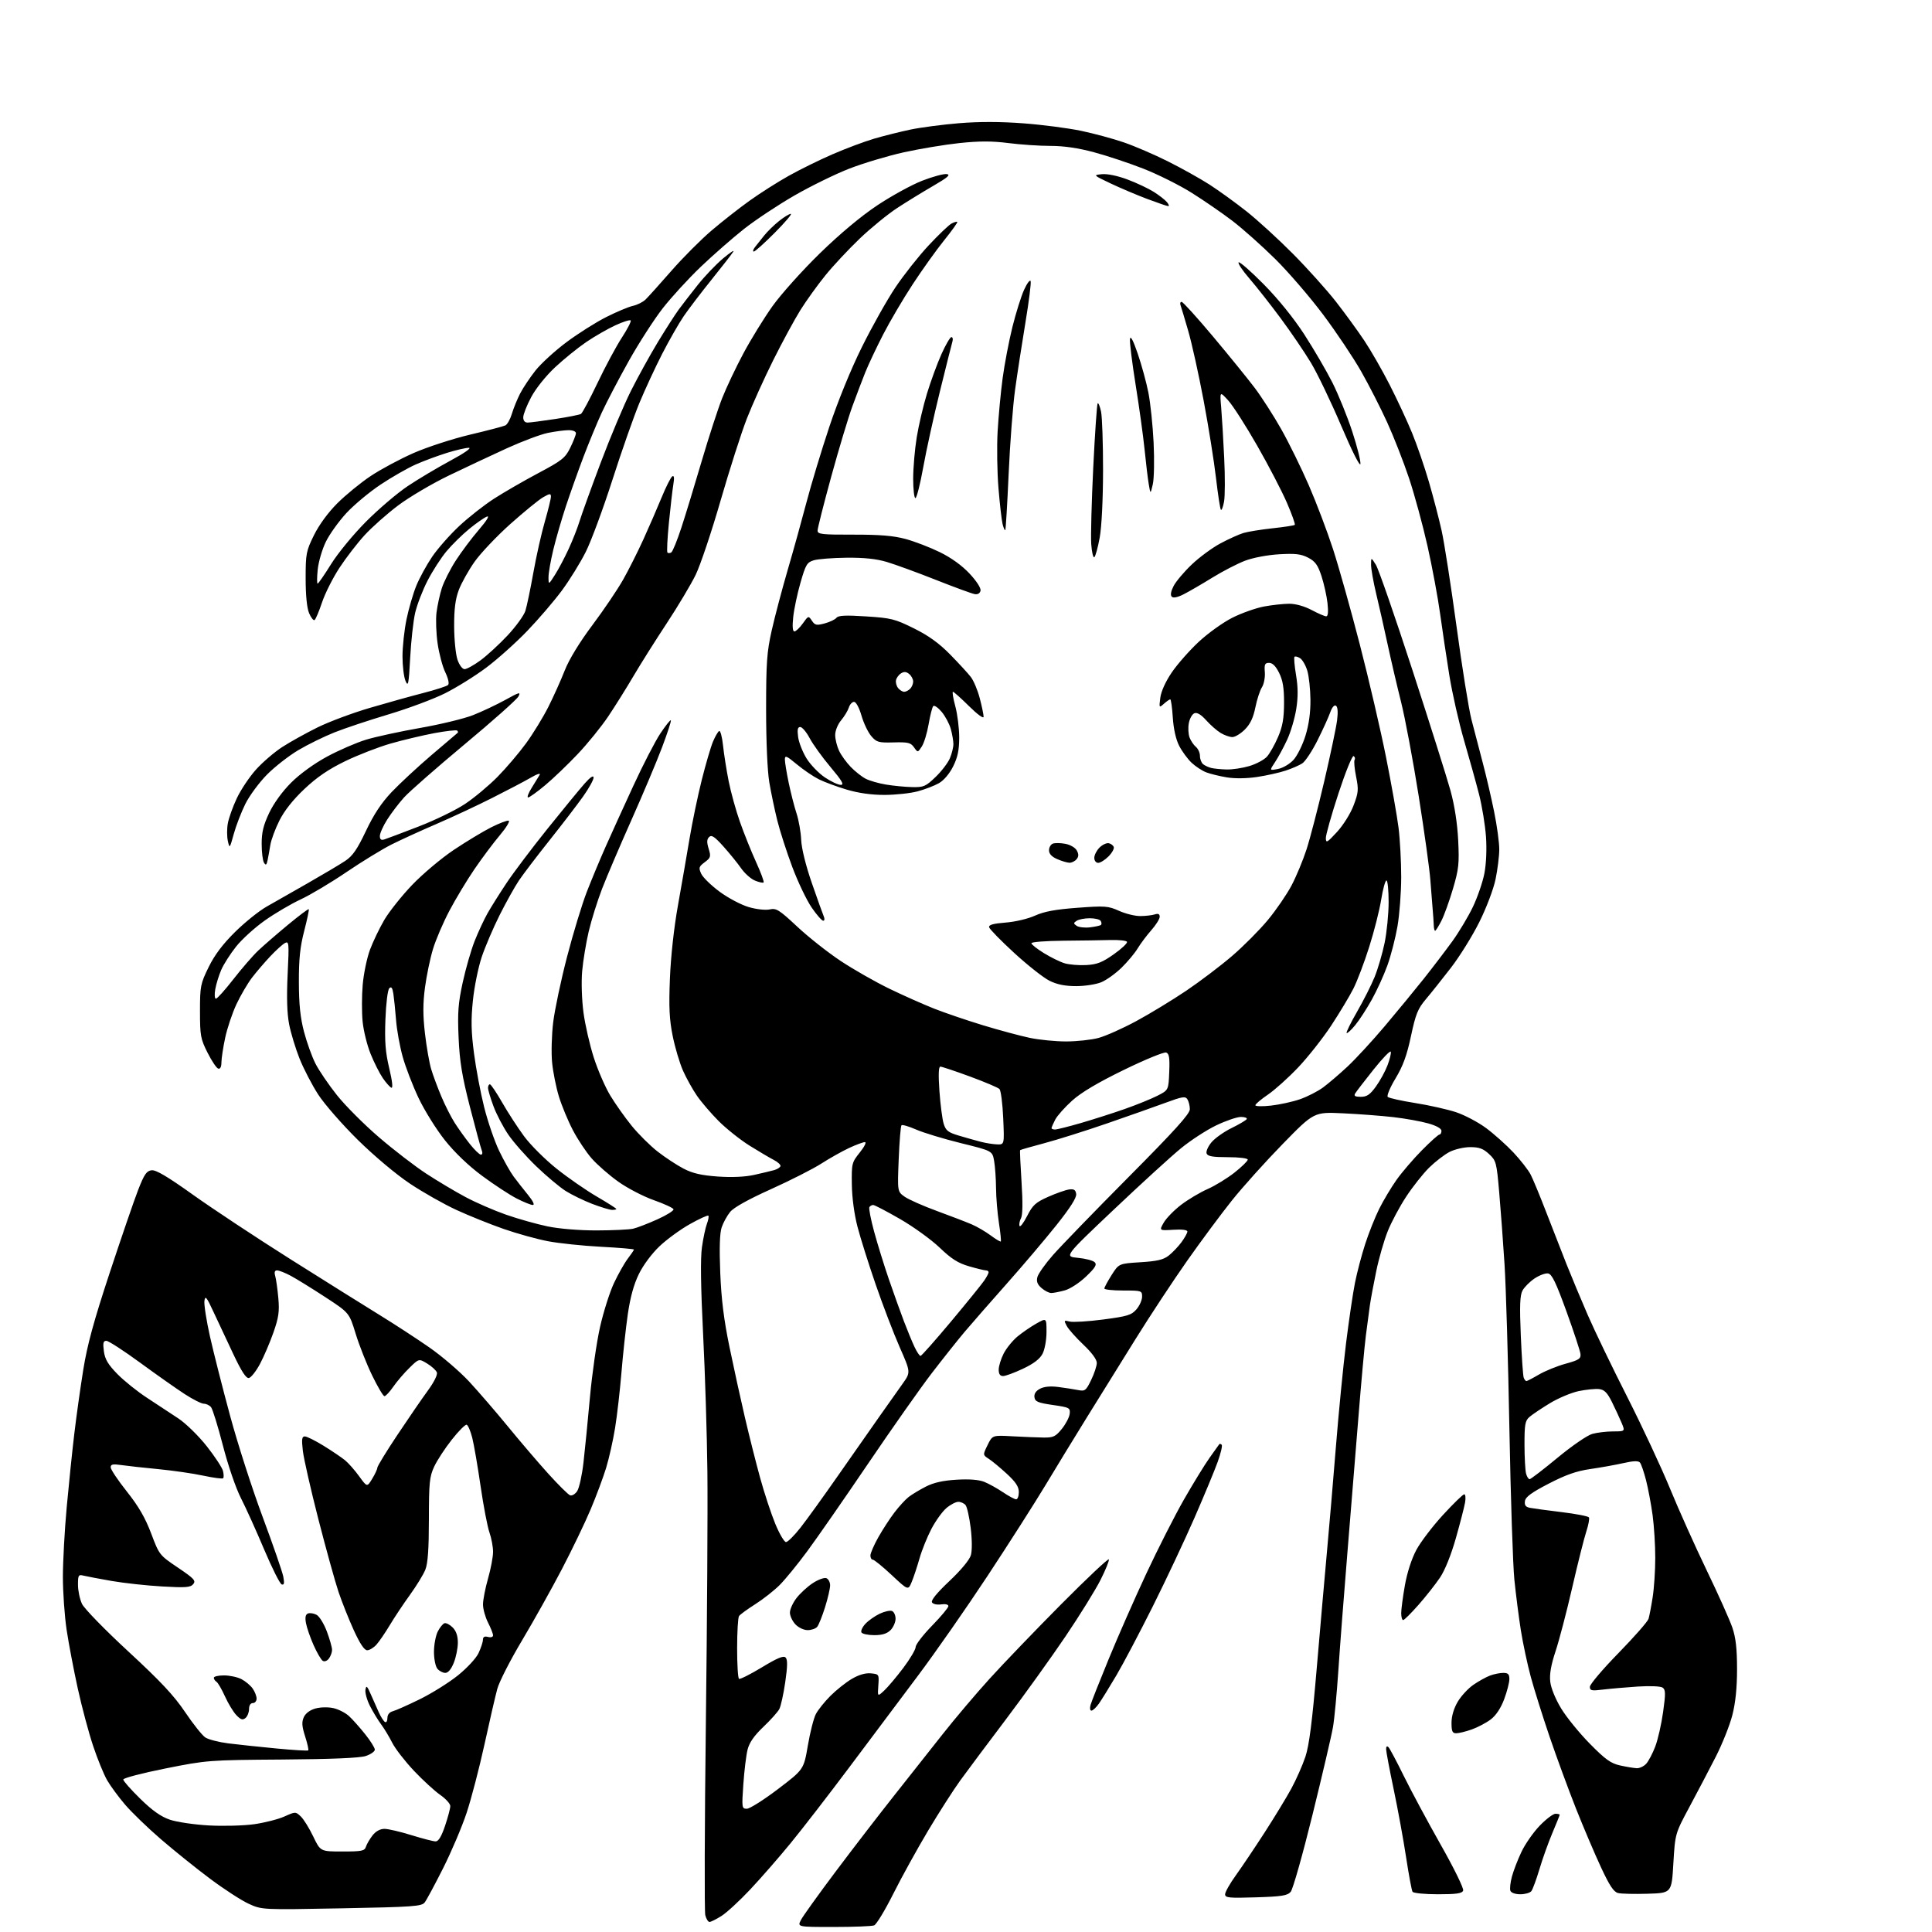 <?xml version="1.0" encoding="UTF-8" standalone="no"?>
<svg 
  version="1.1" 
  xmlns="http://www.w3.org/2000/svg" 
  xmlns:xlink="http://www.w3.org/1999/xlink" 
  xmlns:svg="http://www.w3.org/2000/svg"
  xmlns:rdf="http://www.w3.org/1999/02/22-rdf-syntax-ns#"
  xmlns:cc="http://creativecommons.org/ns#"
  xmlns:dc="http://purl.org/dc/elements/1.1/"
  viewBox="0 0 768 768"
  width="768"
  height="768"
>
<style>svg {background-color: white; }</style>"
<path stroke="none" fill="black" fill-rule="evenodd" d="M331.39,766.00C316.95,766.00 316.95,766.00 318.39,763.21C319.18,761.68 325.46,752.93 332.34,743.77C339.22,734.61 349.60,721.13 355.40,713.81C361.20,706.49 369.89,695.49 374.72,689.36C379.55,683.23 387.93,673.33 393.35,667.36C398.76,661.39 411.58,648.05 421.83,637.72C432.09,627.39 440.62,619.36 440.79,619.88C440.97,620.40 439.48,624.07 437.48,628.03C435.49,631.99 429.23,642.09 423.57,650.47C417.90,658.86 407.25,673.69 399.89,683.44C392.52,693.18 384.33,704.16 381.67,707.83C379.01,711.50 373.30,720.42 368.97,727.66C364.65,734.90 358.41,746.20 355.11,752.78C351.81,759.36 348.38,765.03 347.48,765.37C346.57,765.72 339.34,766.00 331.39,766.00zM282.04,764.00C281.49,764.00 280.73,762.78 280.36,761.30C279.99,759.81 280.09,725.50 280.59,685.05C281.09,644.60 281.37,599.58 281.20,585.00C281.04,570.42 280.28,545.88 279.50,530.45C278.56,511.60 278.40,500.24 279.03,495.82C279.54,492.20 280.43,488.00 281.01,486.48C281.58,484.96 281.84,483.51 281.58,483.25C281.32,482.98 278.04,484.48 274.30,486.57C270.56,488.66 265.13,492.61 262.23,495.35C259.15,498.26 255.73,502.84 253.98,506.41C251.94,510.57 250.54,515.67 249.55,522.50C248.76,528.00 247.63,538.37 247.04,545.55C246.45,552.72 245.31,562.65 244.51,567.61C243.71,572.56 242.10,579.74 240.93,583.56C239.75,587.38 237.00,594.77 234.79,600.00C232.59,605.23 227.46,615.90 223.38,623.72C219.30,631.54 212.16,644.31 207.52,652.09C202.87,659.87 198.44,668.55 197.68,671.37C196.91,674.19 194.61,684.15 192.57,693.50C190.52,702.85 187.34,715.06 185.49,720.63C183.65,726.20 179.44,736.10 176.15,742.63C172.86,749.16 169.57,755.28 168.83,756.24C167.63,757.81 164.33,758.05 135.80,758.59C104.10,759.19 104.10,759.19 98.80,756.75C95.88,755.41 89.00,750.94 83.50,746.82C78.00,742.71 69.22,735.65 64.00,731.15C58.77,726.65 52.36,720.45 49.74,717.39C47.12,714.33 43.90,709.95 42.58,707.66C41.26,705.37 38.75,699.23 37.01,694.00C35.26,688.77 32.52,678.50 30.91,671.17C29.30,663.83 27.31,653.37 26.49,647.92C25.67,642.47 25.00,632.95 25.00,626.76C25.01,620.57 25.69,608.08 26.53,599.00C27.36,589.92 28.71,576.88 29.53,570.00C30.34,563.12 31.95,551.65 33.10,544.50C34.66,534.73 37.27,525.16 43.59,506.00C48.22,491.98 53.31,477.12 54.92,473.00C57.33,466.81 58.26,465.45 60.25,465.20C61.99,464.98 66.61,467.72 76.76,474.97C84.51,480.50 102.02,492.08 115.67,500.69C129.33,509.30 145.22,519.25 151.00,522.80C156.78,526.35 165.60,532.10 170.61,535.58C175.63,539.06 182.77,545.19 186.50,549.20C190.22,553.22 197.13,561.23 201.86,567.00C206.58,572.77 213.76,581.18 217.82,585.68C221.88,590.18 225.83,594.10 226.60,594.40C227.37,594.70 228.64,593.95 229.45,592.72C230.24,591.50 231.36,586.45 231.93,581.50C232.50,576.55 233.66,564.83 234.51,555.45C235.36,546.07 237.17,533.51 238.52,527.53C239.87,521.55 242.35,513.71 244.04,510.10C245.73,506.50 248.21,502.11 249.55,500.34C250.90,498.58 252.00,496.95 252.00,496.72C252.00,496.49 246.10,495.99 238.88,495.61C231.67,495.23 222.21,494.24 217.85,493.41C213.50,492.59 205.57,490.39 200.22,488.53C194.87,486.66 186.45,483.28 181.50,481.00C176.55,478.73 168.22,474.02 163.00,470.54C157.44,466.83 148.83,459.60 142.24,453.12C136.05,447.02 128.96,438.91 126.49,435.09C124.02,431.27 120.69,424.85 119.08,420.82C117.48,416.80 115.61,410.64 114.93,407.15C114.10,402.85 113.91,396.45 114.34,387.37C114.95,374.79 114.88,374.00 113.24,374.89C112.28,375.42 109.66,377.79 107.42,380.17C105.18,382.55 101.91,386.37 100.16,388.65C98.42,390.94 95.63,395.70 93.97,399.24C92.32,402.78 90.30,408.79 89.50,412.59C88.69,416.39 88.03,420.77 88.02,422.33C88.01,424.13 87.54,425.03 86.75,424.79C86.06,424.59 84.15,421.74 82.50,418.46C79.73,412.97 79.50,411.68 79.50,401.98C79.50,392.03 79.69,391.08 82.92,384.48C85.29,379.64 88.51,375.35 93.42,370.50C97.31,366.65 102.97,362.10 106.00,360.39C109.03,358.68 116.45,354.45 122.50,350.99C128.55,347.53 135.19,343.58 137.25,342.21C140.17,340.27 141.98,337.66 145.45,330.35C148.57,323.75 151.61,319.16 155.69,314.85C158.89,311.49 166.00,304.88 171.50,300.18C177.00,295.48 181.69,291.49 181.92,291.32C182.15,291.14 182.07,290.74 181.76,290.42C181.44,290.11 177.31,290.57 172.59,291.45C167.87,292.34 160.07,294.20 155.25,295.58C150.44,296.96 142.33,300.11 137.24,302.57C130.58,305.80 126.03,308.90 121.02,313.62C116.47,317.91 113.03,322.26 111.06,326.20C109.40,329.51 107.79,333.86 107.47,335.86C107.15,337.86 106.65,340.60 106.37,341.95C105.97,343.88 105.67,344.09 104.95,342.95C104.44,342.15 104.02,338.80 104.02,335.50C104.00,330.89 104.70,328.03 106.99,323.18C108.82,319.32 112.22,314.62 115.74,311.11C119.20,307.65 124.89,303.53 130.00,300.77C134.68,298.24 141.65,295.22 145.50,294.04C149.35,292.87 159.03,290.77 167.00,289.37C174.97,287.98 184.43,285.69 188.00,284.29C191.57,282.89 197.36,280.15 200.87,278.22C206.50,275.10 207.10,274.95 206.07,276.87C205.43,278.07 195.81,286.63 184.68,295.89C173.56,305.16 162.75,314.64 160.65,316.96C158.55,319.28 155.53,323.25 153.92,325.79C152.31,328.32 151.00,331.26 151.00,332.31C151.00,333.68 151.50,334.08 152.75,333.70C153.71,333.40 159.85,331.09 166.39,328.56C172.93,326.04 181.25,321.99 184.89,319.56C188.53,317.14 194.31,312.31 197.75,308.83C201.18,305.35 206.29,299.35 209.10,295.50C211.91,291.65 215.90,285.12 217.98,281.00C220.05,276.88 222.99,270.35 224.50,266.50C226.23,262.11 230.32,255.40 235.48,248.50C240.01,242.45 245.50,234.33 247.68,230.46C249.87,226.59 253.50,219.39 255.74,214.46C257.99,209.53 261.25,202.01 263.00,197.75C264.75,193.49 266.66,189.71 267.25,189.35C267.97,188.90 268.10,189.95 267.66,192.59C267.31,194.74 266.51,201.59 265.90,207.81C265.28,214.03 265.03,219.36 265.32,219.66C265.62,219.96 266.31,219.93 266.85,219.59C267.40,219.25 269.20,214.82 270.86,209.74C272.53,204.66 276.16,192.74 278.95,183.25C281.74,173.77 285.40,162.52 287.08,158.25C288.77,153.99 292.56,145.98 295.52,140.46C298.47,134.94 303.66,126.51 307.05,121.74C310.45,116.97 318.91,107.53 325.86,100.75C333.88,92.94 342.25,85.94 348.76,81.61C354.41,77.85 362.44,73.45 366.61,71.83C370.78,70.21 375.16,69.03 376.35,69.20C377.99,69.45 376.74,70.54 371.00,73.87C366.88,76.26 360.43,80.21 356.69,82.66C352.94,85.10 346.24,90.57 341.80,94.80C337.37,99.04 331.18,105.65 328.07,109.50C324.95,113.35 320.49,119.56 318.15,123.30C315.82,127.04 310.97,135.97 307.39,143.15C303.80,150.34 299.08,160.78 296.90,166.36C294.72,171.94 290.02,186.62 286.44,199.00C282.87,211.38 278.41,224.65 276.54,228.50C274.66,232.35 269.48,241.03 265.03,247.78C260.58,254.53 254.62,263.98 251.80,268.78C248.98,273.58 244.45,280.81 241.74,284.85C239.02,288.89 233.59,295.60 229.65,299.75C225.72,303.91 219.89,309.49 216.70,312.15C213.51,314.82 210.46,317.00 209.94,317.00C209.41,317.00 210.02,315.31 211.31,313.25C212.59,311.19 214.03,308.85 214.51,308.05C215.02,307.19 213.56,307.64 210.93,309.17C208.50,310.58 201.55,314.23 195.50,317.27C189.45,320.32 179.55,324.94 173.50,327.54C167.45,330.14 159.46,333.79 155.74,335.65C152.02,337.51 143.92,342.47 137.74,346.66C131.56,350.86 123.35,355.75 119.50,357.54C115.65,359.33 109.24,363.10 105.26,365.92C101.27,368.74 96.14,373.40 93.86,376.27C91.57,379.15 88.92,383.30 87.96,385.50C87.01,387.70 85.93,391.19 85.57,393.25C85.20,395.34 85.32,397.00 85.83,397.00C86.34,397.00 89.46,393.51 92.78,389.25C96.10,384.99 100.54,379.86 102.66,377.86C104.77,375.86 110.08,371.26 114.45,367.64C118.82,364.02 122.55,361.22 122.74,361.41C122.93,361.59 122.11,365.48 120.93,370.05C119.29,376.36 118.78,381.23 118.81,390.42C118.83,399.26 119.38,404.55 120.85,410.15C121.96,414.36 124.00,420.05 125.39,422.78C126.78,425.52 130.61,431.16 133.92,435.32C137.22,439.47 144.75,447.02 150.65,452.08C156.55,457.15 165.03,463.67 169.50,466.58C173.96,469.49 180.96,473.67 185.06,475.85C189.15,478.04 196.40,481.19 201.17,482.86C205.93,484.52 213.36,486.61 217.67,487.51C222.34,488.47 230.21,489.12 237.16,489.11C243.57,489.10 250.09,488.79 251.66,488.43C253.22,488.08 257.55,486.41 261.28,484.73C265.01,483.05 267.91,481.24 267.73,480.70C267.56,480.17 264.02,478.53 259.87,477.07C255.72,475.60 249.37,472.30 245.77,469.73C242.17,467.16 237.42,463.02 235.23,460.53C233.04,458.04 229.66,452.96 227.72,449.25C225.78,445.54 223.29,439.52 222.17,435.88C221.06,432.24 219.84,426.17 219.47,422.38C219.10,418.60 219.29,411.40 219.90,406.39C220.51,401.39 222.99,389.67 225.41,380.35C227.83,371.03 231.38,359.38 233.29,354.46C235.21,349.53 238.58,341.45 240.78,336.50C242.98,331.55 247.92,320.69 251.76,312.37C255.59,304.05 260.42,294.70 262.49,291.58C264.56,288.47 266.44,286.10 266.67,286.33C266.90,286.56 265.32,291.42 263.16,297.13C261.01,302.83 255.53,315.82 250.99,326.00C246.45,336.18 241.21,348.45 239.34,353.28C237.48,358.11 235.08,365.76 234.02,370.28C232.96,374.80 231.79,381.90 231.42,386.05C231.04,390.36 231.27,397.42 231.94,402.48C232.59,407.36 234.44,415.44 236.05,420.43C237.65,425.42 240.60,432.20 242.60,435.50C244.59,438.80 248.41,444.20 251.09,447.50C253.76,450.80 258.42,455.42 261.43,457.78C264.45,460.13 269.09,463.18 271.75,464.56C275.35,466.43 278.81,467.22 285.33,467.69C290.95,468.08 296.12,467.85 299.79,467.04C302.93,466.34 306.51,465.49 307.75,465.14C308.99,464.79 310.11,464.07 310.25,463.54C310.39,463.01 309.15,461.88 307.50,461.04C305.85,460.19 301.52,457.63 297.87,455.35C294.22,453.06 288.76,448.71 285.72,445.68C282.69,442.65 278.78,438.09 277.04,435.56C275.29,433.02 272.79,428.51 271.48,425.55C270.17,422.58 268.33,416.41 267.41,411.84C266.08,405.31 265.85,400.45 266.30,389.02C266.65,380.27 267.91,368.74 269.48,360.00C270.91,352.02 272.98,340.10 274.08,333.50C275.18,326.90 277.38,316.32 278.97,310.00C280.56,303.68 282.56,296.84 283.42,294.82C284.27,292.79 285.37,290.89 285.86,290.59C286.35,290.29 287.04,292.84 287.41,296.27C287.77,299.70 288.78,306.10 289.65,310.50C290.52,314.90 292.55,322.23 294.16,326.78C295.76,331.33 298.64,338.49 300.55,342.68C302.46,346.88 303.81,350.52 303.55,350.79C303.28,351.05 301.73,350.72 300.10,350.04C298.48,349.37 296.00,347.17 294.61,345.16C293.21,343.15 290.05,339.25 287.59,336.50C284.05,332.55 282.85,331.76 281.88,332.73C280.96,333.64 280.91,334.81 281.70,337.37C282.66,340.50 282.52,340.97 280.14,342.74C277.80,344.49 277.66,344.95 278.74,347.32C279.40,348.77 282.71,352.00 286.09,354.49C289.47,356.98 294.67,359.72 297.64,360.58C300.71,361.48 304.30,361.87 305.97,361.51C308.59,360.93 309.73,361.64 316.93,368.37C321.35,372.51 329.13,378.65 334.23,382.03C339.33,385.40 348.00,390.34 353.50,393.01C359.00,395.67 367.02,399.24 371.32,400.94C375.63,402.64 384.40,405.63 390.82,407.58C397.25,409.53 405.57,411.77 409.32,412.56C413.06,413.35 419.59,413.99 423.82,413.99C428.04,413.98 433.83,413.36 436.67,412.60C439.51,411.84 446.26,408.83 451.67,405.91C457.08,402.99 466.00,397.56 471.50,393.86C477.00,390.15 485.21,383.93 489.74,380.04C494.28,376.15 500.68,369.71 503.98,365.73C507.28,361.75 511.51,355.57 513.40,352.00C515.28,348.43 517.97,341.97 519.37,337.65C520.77,333.34 523.93,321.19 526.39,310.65C528.85,300.12 531.15,289.19 531.51,286.36C531.93,283.02 531.77,280.98 531.05,280.53C530.39,280.12 529.49,281.18 528.79,283.17C528.15,285.00 525.88,290.00 523.74,294.28C521.60,298.55 518.87,302.69 517.67,303.46C516.48,304.24 513.48,305.54 511.00,306.35C508.52,307.17 503.44,308.30 499.71,308.86C495.59,309.48 490.86,309.54 487.71,309.02C484.84,308.55 481.15,307.65 479.50,307.02C477.85,306.39 475.22,304.66 473.66,303.19C472.10,301.71 469.89,298.70 468.75,296.50C467.45,293.98 466.51,289.82 466.21,285.25C465.95,281.26 465.49,278.00 465.20,278.00C464.90,278.00 463.77,278.79 462.68,279.75C460.75,281.47 460.72,281.42 461.24,277.36C461.57,274.83 463.34,270.91 465.78,267.33C467.98,264.09 472.78,258.63 476.44,255.21C480.10,251.78 486.14,247.44 489.85,245.57C493.56,243.70 499.25,241.69 502.49,241.09C505.72,240.49 510.24,240.00 512.53,240.00C515.06,240.00 518.56,240.99 521.40,242.50C523.99,243.88 526.59,245.00 527.19,245.00C527.91,245.00 528.08,243.22 527.70,239.75C527.38,236.86 526.30,232.03 525.31,229.00C523.85,224.57 522.82,223.15 520.00,221.68C517.19,220.22 514.93,219.96 508.50,220.33C503.88,220.60 498.16,221.68 494.97,222.88C491.93,224.04 486.08,227.05 481.97,229.59C477.86,232.13 472.76,235.09 470.63,236.18C468.14,237.46 466.42,237.82 465.80,237.20C465.17,236.57 465.44,235.06 466.53,232.94C467.47,231.13 470.71,227.28 473.74,224.40C476.77,221.51 481.92,217.72 485.17,215.99C488.43,214.25 492.53,212.40 494.30,211.87C496.06,211.34 501.27,210.50 505.87,210.00C510.47,209.51 514.44,208.89 514.70,208.64C514.95,208.38 513.54,204.42 511.56,199.84C509.58,195.25 504.27,185.05 499.77,177.18C495.27,169.30 490.08,161.20 488.23,159.18C484.88,155.50 484.88,155.50 485.44,162.00C485.74,165.57 486.29,174.60 486.64,182.07C487.00,189.53 486.97,197.34 486.58,199.42C486.19,201.50 485.63,202.96 485.33,202.66C485.03,202.37 484.16,196.68 483.38,190.03C482.61,183.38 480.40,169.52 478.46,159.22C476.53,148.92 473.77,136.45 472.33,131.50C470.90,126.55 469.51,121.94 469.26,121.25C469.00,120.56 469.20,120.00 469.72,120.00C470.23,120.00 475.84,126.19 482.18,133.75C488.52,141.31 495.98,150.50 498.75,154.16C501.52,157.83 506.29,165.25 509.34,170.66C512.39,176.07 517.33,186.12 520.31,193.00C523.30,199.88 527.62,211.28 529.92,218.35C532.21,225.41 537.01,242.48 540.57,256.29C544.14,270.09 548.82,290.20 550.97,300.98C553.12,311.76 555.36,324.37 555.94,329.01C556.52,333.65 557.00,342.46 557.00,348.59C557.00,354.72 556.33,363.58 555.51,368.28C554.69,372.98 552.89,379.95 551.51,383.78C550.13,387.60 547.35,393.71 545.32,397.36C543.29,401.00 540.32,405.59 538.70,407.54C537.09,409.50 535.56,410.89 535.31,410.64C535.05,410.39 536.92,406.58 539.45,402.19C541.98,397.80 545.13,391.57 546.44,388.35C547.75,385.12 549.53,379.02 550.41,374.79C551.28,370.55 552.00,363.24 552.00,358.54C552.00,353.84 551.61,350.00 551.14,350.00C550.66,350.00 549.72,353.43 549.04,357.63C548.37,361.83 546.23,370.27 544.29,376.38C542.36,382.50 539.52,389.98 537.99,393.00C536.46,396.02 532.49,402.63 529.17,407.68C525.85,412.72 519.94,420.21 516.04,424.32C512.14,428.43 506.72,433.30 504.00,435.14C501.28,436.99 499.04,438.88 499.03,439.35C499.01,439.81 501.81,439.88 505.25,439.49C508.69,439.11 513.88,437.97 516.78,436.96C519.68,435.95 523.80,433.85 525.94,432.28C528.08,430.70 532.46,426.96 535.67,423.96C538.89,420.96 545.57,413.71 550.51,407.86C555.45,402.01 562.42,393.53 566.00,389.03C569.58,384.52 574.67,377.83 577.33,374.17C579.98,370.50 583.66,364.35 585.50,360.50C587.34,356.65 589.40,350.66 590.07,347.18C590.80,343.41 591.05,337.53 590.70,332.58C590.38,328.02 589.15,320.52 587.98,315.90C586.80,311.28 584.12,301.65 582.04,294.50C579.95,287.35 577.30,275.65 576.14,268.50C574.99,261.35 573.34,250.32 572.47,244.00C571.61,237.68 569.37,225.62 567.49,217.20C565.60,208.79 562.28,196.59 560.11,190.09C557.94,183.59 554.03,173.60 551.42,167.89C548.82,162.17 544.17,153.07 541.09,147.66C538.02,142.24 531.24,132.12 526.04,125.16C520.83,118.20 512.24,108.22 506.95,102.98C501.66,97.75 493.99,90.92 489.92,87.81C485.84,84.69 478.52,79.66 473.67,76.62C468.81,73.57 460.18,69.27 454.50,67.05C448.81,64.82 439.97,61.88 434.83,60.51C428.60,58.83 422.87,58.00 417.57,58.00C413.20,58.00 405.68,57.49 400.85,56.87C394.35,56.04 389.31,56.04 381.42,56.87C375.56,57.49 365.53,59.16 359.13,60.58C352.74,62.01 343.00,64.93 337.50,67.08C332.00,69.22 322.22,74.02 315.76,77.74C309.31,81.46 300.31,87.42 295.77,91.00C291.24,94.58 283.53,101.33 278.63,106.00C273.74,110.67 266.93,118.10 263.49,122.50C260.05,126.90 253.96,136.35 249.95,143.50C245.95,150.65 241.12,159.88 239.22,164.00C237.32,168.12 234.04,176.07 231.92,181.65C229.81,187.24 226.69,196.01 224.98,201.15C223.28,206.29 221.01,214.10 219.95,218.50C218.89,222.90 218.02,227.85 218.04,229.50C218.06,232.50 218.06,232.50 220.61,228.50C222.01,226.30 224.45,221.68 226.04,218.23C227.63,214.78 229.58,209.83 230.37,207.23C231.16,204.63 234.93,194.18 238.76,184.00C242.59,173.82 248.01,160.94 250.81,155.37C253.61,149.79 258.44,141.05 261.54,135.93C264.65,130.81 268.36,125.02 269.80,123.06C271.24,121.10 274.64,116.70 277.36,113.28C280.08,109.86 284.57,105.14 287.35,102.80C290.13,100.46 292.00,99.21 291.51,100.02C291.03,100.83 287.19,105.78 282.99,111.00C278.78,116.22 273.75,122.82 271.81,125.66C269.87,128.50 266.01,135.25 263.23,140.66C260.46,146.07 256.37,154.88 254.15,160.24C251.93,165.60 247.11,179.32 243.45,190.74C239.79,202.16 235.03,215.04 232.86,219.36C230.69,223.69 226.41,230.61 223.35,234.75C220.29,238.88 214.12,246.09 209.64,250.75C205.16,255.42 197.82,262.00 193.32,265.37C188.83,268.74 181.40,273.36 176.82,275.64C172.25,277.91 162.20,281.66 154.50,283.96C146.80,286.26 137.12,289.48 133.00,291.12C128.88,292.76 122.41,295.93 118.64,298.16C114.87,300.39 109.24,304.78 106.14,307.91C103.04,311.04 99.17,316.28 97.54,319.55C95.92,322.82 93.84,328.20 92.93,331.50C91.34,337.30 91.26,337.40 90.58,334.33C90.19,332.59 90.18,329.44 90.56,327.33C90.93,325.23 92.53,320.74 94.12,317.36C95.70,313.98 99.14,308.84 101.75,305.93C104.36,303.02 109.07,298.98 112.22,296.94C115.36,294.91 121.66,291.41 126.22,289.16C130.77,286.91 140.12,283.42 147.00,281.40C153.88,279.38 163.49,276.70 168.36,275.45C173.24,274.19 177.63,272.77 178.12,272.28C178.64,271.76 178.18,269.67 177.01,267.25C175.91,264.98 174.54,259.83 173.96,255.81C173.38,251.79 173.18,246.25 173.52,243.50C173.86,240.75 174.81,236.39 175.63,233.81C176.45,231.24 178.95,226.29 181.19,222.81C183.43,219.34 187.56,213.83 190.38,210.56C193.51,206.92 194.75,204.90 193.56,205.35C192.50,205.75 189.34,207.95 186.54,210.24C183.74,212.53 179.67,216.53 177.50,219.13C175.33,221.72 171.93,226.99 169.95,230.84C167.97,234.68 165.76,240.45 165.02,243.66C164.29,246.87 163.40,254.90 163.05,261.50C162.48,272.06 162.26,273.16 161.20,270.68C160.54,269.14 160.00,264.73 160.00,260.89C160.00,257.06 160.72,250.45 161.59,246.21C162.47,241.98 164.21,235.98 165.47,232.88C166.73,229.78 169.57,224.58 171.77,221.34C173.97,218.09 178.81,212.60 182.53,209.12C186.24,205.65 192.48,200.75 196.39,198.23C200.30,195.71 208.22,191.14 213.99,188.07C223.42,183.06 224.70,182.04 226.68,178.00C227.89,175.53 228.91,172.94 228.94,172.25C228.98,171.52 227.77,171.00 226.05,171.00C224.43,171.00 220.71,171.49 217.80,172.08C214.88,172.68 207.55,175.43 201.50,178.19C195.45,180.95 185.05,185.84 178.38,189.05C171.72,192.27 162.65,197.62 158.24,200.94C153.82,204.27 147.83,209.58 144.93,212.75C142.03,215.91 137.52,221.77 134.91,225.76C132.30,229.75 129.19,235.93 128.00,239.50C126.81,243.06 125.48,246.20 125.04,246.48C124.59,246.75 123.62,245.52 122.87,243.74C122.00,241.69 121.50,236.63 121.50,229.98C121.50,220.10 121.70,219.05 124.80,212.76C126.82,208.66 130.40,203.76 134.07,200.09C137.36,196.80 143.31,191.93 147.29,189.27C151.28,186.60 158.99,182.47 164.42,180.08C169.86,177.70 179.98,174.41 186.90,172.77C193.83,171.13 200.13,169.48 200.90,169.10C201.68,168.72 202.84,166.63 203.49,164.45C204.14,162.28 205.61,158.67 206.76,156.43C207.91,154.19 210.66,150.09 212.85,147.30C215.05,144.52 220.60,139.45 225.18,136.03C229.75,132.61 236.88,128.11 241.00,126.03C245.12,123.95 249.90,121.95 251.61,121.58C253.33,121.20 255.58,120.08 256.61,119.07C257.65,118.07 262.25,112.96 266.83,107.72C271.41,102.48 278.61,95.25 282.83,91.66C287.05,88.06 293.88,82.71 298.00,79.76C302.12,76.81 309.10,72.37 313.50,69.91C317.90,67.44 325.77,63.56 331.00,61.30C336.23,59.03 343.65,56.25 347.50,55.12C351.35,53.99 357.84,52.37 361.93,51.51C366.02,50.65 374.75,49.51 381.32,48.97C389.30,48.32 397.81,48.34 406.86,49.03C414.33,49.59 424.60,50.93 429.69,51.99C434.77,53.05 442.43,55.12 446.71,56.59C451.00,58.06 458.90,61.46 464.27,64.15C469.64,66.84 477.07,70.98 480.77,73.36C484.47,75.74 491.10,80.53 495.50,84.01C499.90,87.49 508.23,95.11 514.00,100.93C519.77,106.75 527.42,115.27 531.00,119.84C534.58,124.42 539.65,131.39 542.29,135.33C544.92,139.27 549.49,147.22 552.43,153.00C555.38,158.78 559.37,167.35 561.30,172.05C563.24,176.75 566.25,185.50 568.00,191.50C569.74,197.49 572.03,206.24 573.07,210.95C574.12,215.65 576.78,232.78 578.99,249.00C581.19,265.23 583.86,281.88 584.92,286.00C585.97,290.12 587.97,297.77 589.36,303.00C590.75,308.23 592.81,317.07 593.94,322.66C595.08,328.24 595.99,334.99 595.98,337.66C595.97,340.32 595.31,345.65 594.51,349.50C593.69,353.44 590.87,360.88 588.07,366.50C585.34,372.00 580.26,380.17 576.80,384.66C573.33,389.15 568.83,394.81 566.78,397.23C563.61,400.98 562.74,403.14 560.88,411.88C559.25,419.56 557.71,423.77 554.75,428.67C552.58,432.26 551.19,435.58 551.65,436.04C552.12,436.50 557.00,437.59 562.50,438.46C568.00,439.33 575.31,440.97 578.75,442.10C582.19,443.24 587.59,446.08 590.75,448.43C593.91,450.77 598.81,455.15 601.63,458.15C604.44,461.16 607.52,465.10 608.45,466.90C609.39,468.71 612.17,475.44 614.64,481.85C617.11,488.26 620.74,497.55 622.70,502.50C624.67,507.45 628.48,516.57 631.17,522.77C633.87,528.97 640.91,543.60 646.84,555.27C652.76,566.95 660.42,583.36 663.86,591.74C667.30,600.12 673.86,614.74 678.44,624.24C683.02,633.73 687.61,643.98 688.64,647.00C690.01,651.05 690.50,655.40 690.50,663.50C690.50,670.98 689.90,676.84 688.63,681.81C687.60,685.83 684.64,693.25 682.06,698.31C679.48,703.36 674.79,712.31 671.63,718.19C665.89,728.89 665.89,728.89 665.19,740.69C664.50,752.50 664.50,752.50 655.00,752.79C649.77,752.95 644.47,752.83 643.20,752.51C641.47,752.08 639.80,749.56 636.39,742.22C633.90,736.87 629.45,726.41 626.49,718.96C623.54,711.51 618.83,698.70 616.03,690.50C613.24,682.30 609.85,671.52 608.50,666.54C607.16,661.57 605.38,653.23 604.55,648.00C603.73,642.77 602.58,633.77 601.99,628.00C601.40,622.23 600.51,595.23 600.01,568.00C599.51,540.77 598.64,511.30 598.07,502.50C597.51,493.70 596.56,480.88 595.96,474.00C594.93,462.07 594.74,461.38 591.92,458.75C589.60,456.59 588.00,456.00 584.44,456.00C581.95,456.00 578.26,456.86 576.21,457.91C574.17,458.97 570.52,461.78 568.10,464.16C565.68,466.55 561.59,471.72 559.00,475.66C556.40,479.60 553.10,485.79 551.65,489.41C550.19,493.04 548.14,500.17 547.09,505.25C546.03,510.34 544.88,516.52 544.53,519.00C544.18,521.48 543.46,526.88 542.94,531.00C542.41,535.12 541.10,549.52 540.02,563.00C538.95,576.48 536.95,601.00 535.59,617.50C534.23,634.00 532.62,654.92 532.02,664.00C531.41,673.08 530.46,683.20 529.89,686.50C529.33,689.80 525.66,705.49 521.75,721.36C517.84,737.23 513.94,751.03 513.07,752.03C511.75,753.55 509.52,753.90 499.25,754.22C488.51,754.56 487.00,754.41 487.00,753.00C487.00,752.12 488.92,748.72 491.28,745.45C493.63,742.18 498.76,734.55 502.67,728.50C506.58,722.45 511.37,714.58 513.32,711.00C515.26,707.42 517.78,701.73 518.91,698.35C520.42,693.82 521.61,684.48 523.45,662.85C524.83,646.71 526.64,626.08 527.47,617.00C528.31,607.92 529.90,589.25 531.01,575.50C532.11,561.75 533.94,543.08 535.07,534.00C536.20,524.92 537.79,514.12 538.61,510.00C539.43,505.88 541.26,498.90 542.69,494.50C544.11,490.10 546.63,483.80 548.27,480.50C549.92,477.20 553.02,472.02 555.15,469.00C557.29,465.98 561.83,460.69 565.23,457.25C568.63,453.81 571.77,451.00 572.20,451.00C572.64,451.00 573.00,450.34 573.00,449.53C573.00,448.61 571.03,447.50 567.75,446.57C564.86,445.75 558.67,444.63 554.00,444.09C549.33,443.55 540.29,442.86 533.92,442.56C522.33,442.01 522.33,442.01 509.89,454.76C503.05,461.76 493.95,471.89 489.67,477.25C485.39,482.61 477.40,493.37 471.91,501.18C466.42,508.98 457.15,523.04 451.31,532.43C445.46,541.82 436.78,555.80 432.01,563.50C427.24,571.20 419.82,583.35 415.52,590.50C411.22,597.65 400.87,613.85 392.53,626.50C384.19,639.15 371.80,656.92 364.99,666.00C358.19,675.08 345.87,691.50 337.63,702.50C329.39,713.50 318.86,727.12 314.23,732.76C309.60,738.41 302.38,746.68 298.18,751.14C293.98,755.61 288.86,760.33 286.79,761.63C284.73,762.93 282.59,764.00 282.04,764.00zM571.59,753.00C566.34,753.00 561.84,752.55 561.50,752.00C561.16,751.45 560.01,745.26 558.94,738.25C557.87,731.24 555.65,719.08 554.00,711.24C552.35,703.39 551.00,696.22 551.00,695.29C551.00,694.22 551.35,693.95 551.95,694.55C552.47,695.07 555.21,700.23 558.04,706.00C560.88,711.77 567.47,724.05 572.69,733.28C578.02,742.68 581.94,750.70 581.63,751.53C581.19,752.68 579.01,753.00 571.59,753.00zM604.35,753.00C602.35,753.00 600.71,752.42 600.40,751.60C600.11,750.84 600.38,748.31 601.01,745.98C601.63,743.65 603.34,739.22 604.81,736.13C606.27,733.04 609.53,728.37 612.05,725.75C614.57,723.14 617.39,721.00 618.32,721.00C619.24,721.00 620.00,721.18 620.00,721.40C620.00,721.61 618.69,724.88 617.09,728.65C615.50,732.42 613.18,738.88 611.96,743.00C610.73,747.12 609.28,751.06 608.74,751.75C608.20,752.44 606.22,753.00 604.35,753.00zM136.12,736.00C143.86,736.00 144.94,735.78 145.47,734.08C145.81,733.03 147.00,731.00 148.11,729.58C149.39,727.95 151.13,727.00 152.82,727.00C154.30,727.00 159.10,728.12 163.50,729.49C167.90,730.85 172.25,731.98 173.16,731.98C174.30,732.00 175.46,730.08 176.91,725.81C178.06,722.40 179.00,718.86 179.00,717.94C179.00,717.02 177.19,715.02 174.98,713.49C172.77,711.95 168.05,707.62 164.50,703.86C160.95,700.09 157.08,695.10 155.91,692.76C154.73,690.42 152.76,687.15 151.53,685.50C150.30,683.85 148.30,680.55 147.08,678.17C145.87,675.79 145.06,672.87 145.27,671.67C145.59,669.85 145.94,670.15 147.39,673.50C148.34,675.70 149.78,678.94 150.59,680.71C151.39,682.47 152.49,684.19 153.03,684.52C153.56,684.85 154.00,684.15 154.00,682.97C154.00,681.61 154.79,680.61 156.13,680.25C157.31,679.95 162.15,677.79 166.88,675.47C171.62,673.14 178.43,668.89 182.00,666.02C185.64,663.10 189.26,659.20 190.22,657.15C191.17,655.14 191.96,652.75 191.97,651.84C191.99,650.68 192.60,650.34 194.00,650.71C195.15,651.01 196.00,650.74 196.00,650.08C196.00,649.44 195.10,647.16 194.00,645.00C192.90,642.84 192.00,639.60 192.00,637.79C192.00,635.98 192.90,631.35 194.00,627.50C195.10,623.65 196.00,618.87 196.00,616.88C196.00,614.88 195.35,611.42 194.56,609.17C193.77,606.93 192.19,598.65 191.04,590.78C189.90,582.91 188.41,574.26 187.73,571.56C187.05,568.86 186.05,566.52 185.50,566.36C184.95,566.20 182.29,568.87 179.60,572.29C176.90,575.70 173.75,580.52 172.60,583.00C170.74,586.99 170.50,589.36 170.49,604.00C170.48,615.82 170.08,621.49 169.07,624.00C168.30,625.92 165.54,630.42 162.95,634.00C160.36,637.58 156.76,642.98 154.96,646.00C153.15,649.02 150.77,652.51 149.66,653.75C148.56,654.99 146.89,656.00 145.96,656.00C144.83,656.00 143.10,653.41 140.66,648.09C138.67,643.74 135.93,636.85 134.56,632.79C133.20,628.72 129.60,615.74 126.57,603.95C123.54,592.15 120.76,579.91 120.39,576.75C119.85,572.08 120.00,571.00 121.18,571.00C121.98,571.00 125.36,572.69 128.69,574.75C132.03,576.81 135.85,579.40 137.19,580.50C138.53,581.60 141.04,584.45 142.77,586.84C145.92,591.19 145.92,591.19 147.95,587.84C149.08,586.00 149.99,584.02 150.00,583.43C150.00,582.84 153.58,576.99 157.95,570.43C162.32,563.87 167.77,555.93 170.07,552.79C172.55,549.40 174.01,546.46 173.66,545.55C173.33,544.70 171.60,543.12 169.80,542.03C166.54,540.04 166.54,540.04 162.76,543.74C160.67,545.77 157.79,549.14 156.35,551.22C154.91,553.30 153.32,555.00 152.83,555.00C152.33,555.00 150.13,551.29 147.93,546.75C145.73,542.21 142.78,534.75 141.38,530.17C138.83,521.84 138.83,521.84 129.17,515.54C123.85,512.07 117.71,508.28 115.51,507.11C113.32,505.95 110.91,505.00 110.15,505.00C109.19,505.00 108.96,505.69 109.41,507.25C109.76,508.49 110.32,512.42 110.64,516.00C111.12,521.39 110.78,523.74 108.67,529.76C107.26,533.76 104.85,539.38 103.31,542.25C101.76,545.13 99.80,547.61 98.94,547.78C97.84,547.99 96.01,545.19 92.75,538.29C90.20,532.90 86.66,525.35 84.87,521.50C82.10,515.51 81.57,514.88 81.26,517.13C81.06,518.58 82.06,524.99 83.49,531.38C84.93,537.77 88.54,552.00 91.53,563.01C94.51,574.03 100.33,592.09 104.46,603.15C108.58,614.22 112.25,624.84 112.62,626.76C113.11,629.38 112.95,630.15 111.98,629.83C111.27,629.59 108.14,623.35 105.01,615.95C101.89,608.55 97.73,599.35 95.76,595.50C93.72,591.50 90.66,582.55 88.61,574.62C86.64,566.99 84.52,560.13 83.89,559.37C83.27,558.62 81.98,558.00 81.03,558.00C80.09,558.00 76.65,556.27 73.41,554.16C70.16,552.05 62.17,546.43 55.66,541.66C49.15,536.90 43.13,533.00 42.28,533.00C41.05,533.00 40.85,533.83 41.29,537.14C41.72,540.34 42.94,542.39 46.67,546.21C49.33,548.92 54.65,553.19 58.50,555.69C62.35,558.20 67.94,561.88 70.91,563.86C73.91,565.86 78.94,570.78 82.19,574.90C85.41,578.98 88.31,583.40 88.64,584.71C88.97,586.02 89.00,587.34 88.70,587.63C88.40,587.93 84.86,587.46 80.83,586.60C76.80,585.73 68.78,584.57 63.00,584.01C57.22,583.46 50.59,582.73 48.25,582.39C44.84,581.90 44.00,582.07 44.00,583.29C44.00,584.13 46.89,588.46 50.42,592.90C55.09,598.78 57.73,603.33 60.09,609.57C63.30,618.09 63.38,618.20 70.72,623.15C77.14,627.48 77.95,628.35 76.82,629.71C75.73,631.04 73.81,631.18 64.42,630.64C58.31,630.29 49.31,629.31 44.41,628.46C39.51,627.61 34.49,626.65 33.25,626.35C31.18,625.83 31.00,626.13 31.00,629.99C31.00,632.30 31.72,635.72 32.60,637.58C33.49,639.45 41.71,647.89 51.01,656.48C63.87,668.36 69.18,674.03 73.60,680.61C76.78,685.33 80.39,689.86 81.62,690.67C82.86,691.48 86.94,692.53 90.68,693.01C94.43,693.48 103.04,694.40 109.81,695.04C116.58,695.69 122.30,696.03 122.53,695.81C122.76,695.58 122.20,693.07 121.29,690.24C120.00,686.19 119.89,684.54 120.77,682.60C121.48,681.05 123.22,679.76 125.40,679.15C127.41,678.60 130.45,678.54 132.55,679.01C134.55,679.46 137.34,680.88 138.73,682.17C140.13,683.45 143.01,686.68 145.13,689.34C147.26,692.00 149.00,694.78 149.00,695.51C149.00,696.25 147.37,697.38 145.39,698.04C142.98,698.83 131.86,699.30 112.14,699.44C82.95,699.65 82.25,699.70 65.75,703.00C56.54,704.84 49.00,706.81 49.00,707.38C49.00,707.96 52.04,711.40 55.76,715.04C60.55,719.73 63.96,722.14 67.51,723.35C70.25,724.29 77.22,725.32 83.00,725.64C88.78,725.96 96.90,725.74 101.06,725.15C105.22,724.56 110.61,723.18 113.05,722.09C117.45,720.12 117.50,720.12 119.56,722.06C120.70,723.13 122.92,726.70 124.50,730.00C127.37,736.00 127.37,736.00 136.12,736.00zM296.89,719.00C298.04,719.00 303.59,715.49 309.24,711.20C319.50,703.40 319.50,703.40 321.13,693.89C322.02,688.65 323.45,683.02 324.31,681.38C325.16,679.73 327.77,676.47 330.11,674.13C332.45,671.79 336.29,668.74 338.63,667.37C341.43,665.73 344.04,664.98 346.19,665.18C349.42,665.50 349.47,665.57 349.15,670.00C348.82,674.50 348.82,674.50 351.51,672.00C352.98,670.62 356.39,666.58 359.09,663.00C361.78,659.42 363.99,655.69 363.99,654.70C364.00,653.71 366.93,649.90 370.50,646.24C374.07,642.57 377.00,639.07 377.00,638.46C377.00,637.80 375.82,637.52 374.12,637.77C372.49,638.01 370.91,637.66 370.48,636.97C369.99,636.18 372.45,633.17 377.39,628.51C382.01,624.16 385.41,620.05 385.94,618.20C386.46,616.39 386.43,611.95 385.86,607.35C385.33,603.07 384.41,598.99 383.82,598.29C383.24,597.58 381.94,597.00 380.95,597.00C379.96,597.00 377.84,598.10 376.24,599.45C374.64,600.80 371.96,604.51 370.28,607.70C368.60,610.89 366.46,616.20 365.52,619.50C364.58,622.80 363.18,627.02 362.41,628.87C361.00,632.23 361.00,632.23 354.47,626.12C350.87,622.75 347.49,620.00 346.96,620.00C346.43,620.00 346.00,619.25 346.00,618.33C346.00,617.41 347.42,614.15 349.15,611.08C350.88,608.01 353.77,603.57 355.58,601.20C357.38,598.84 359.90,596.09 361.18,595.09C362.46,594.09 365.52,592.24 368.00,590.97C371.14,589.36 374.84,588.53 380.23,588.21C385.29,587.90 389.10,588.20 391.23,589.05C393.03,589.77 396.38,591.63 398.68,593.18C400.98,594.73 403.34,596.00 403.93,596.00C404.52,596.00 405.00,594.71 405.00,593.14C405.00,591.00 403.79,589.15 400.25,585.88C397.64,583.47 394.41,580.79 393.08,579.93C390.66,578.36 390.66,578.36 392.58,574.43C394.50,570.50 394.50,570.50 402.50,570.95C406.90,571.19 412.47,571.42 414.88,571.45C418.71,571.49 419.62,571.06 422.10,568.00C423.66,566.08 425.07,563.38 425.22,562.01C425.49,559.64 425.14,559.46 418.50,558.50C412.61,557.65 411.45,557.16 411.21,555.44C411.01,554.09 411.76,552.93 413.39,552.06C415.02,551.19 417.51,550.94 420.68,551.35C423.33,551.69 426.86,552.23 428.51,552.56C431.31,553.11 431.69,552.82 433.76,548.55C434.99,546.02 436.00,542.96 436.00,541.76C436.00,540.42 433.95,537.63 430.66,534.53C427.73,531.75 424.76,528.41 424.06,527.11C422.86,524.86 422.92,524.76 425.21,525.34C426.55,525.67 432.56,525.31 438.57,524.52C448.17,523.26 449.77,522.77 451.75,520.49C452.99,519.06 454.00,516.79 454.00,515.44C454.00,513.07 453.79,513.00 446.50,513.00C442.38,513.00 439.00,512.64 439.00,512.20C439.00,511.75 440.30,509.35 441.88,506.84C444.77,502.30 444.77,502.30 453.33,501.76C460.01,501.35 462.49,500.76 464.60,499.10C466.09,497.93 468.37,495.54 469.66,493.79C470.94,492.04 472.00,490.14 472.00,489.56C472.00,488.90 469.88,488.63 466.39,488.85C460.77,489.20 460.77,489.20 462.63,485.97C463.66,484.20 466.77,481.02 469.54,478.91C472.31,476.80 477.04,473.99 480.05,472.66C483.06,471.33 487.88,468.37 490.76,466.10C493.64,463.82 496.00,461.51 496.00,460.98C496.00,460.42 492.58,460.00 488.11,460.00C482.08,460.00 480.08,459.65 479.65,458.53C479.34,457.72 480.21,455.71 481.59,454.08C482.96,452.44 486.55,449.90 489.57,448.42C492.58,446.95 495.28,445.35 495.58,444.87C495.88,444.39 494.84,444.00 493.28,444.00C491.72,444.00 487.31,445.51 483.47,447.35C479.64,449.19 473.35,453.27 469.50,456.42C465.65,459.56 453.62,470.54 442.77,480.82C423.04,499.50 423.04,499.50 428.48,500.01C431.47,500.29 434.47,501.07 435.15,501.75C436.12,502.72 435.41,503.91 431.73,507.43C429.14,509.92 425.41,512.35 423.29,512.94C421.21,513.51 418.78,513.99 417.90,513.99C417.02,514.00 415.28,513.11 414.04,512.03C412.39,510.61 411.93,509.41 412.37,507.68C412.70,506.37 415.49,502.41 418.58,498.90C421.67,495.38 435.18,481.44 448.60,467.92C467.08,449.31 473.00,442.76 472.98,440.92C472.98,439.59 472.54,437.82 472.02,437.00C471.20,435.70 470.02,435.89 463.28,438.38C459.00,439.96 448.52,443.66 440.00,446.60C431.48,449.54 420.28,453.07 415.12,454.44C409.96,455.81 405.64,457.05 405.51,457.21C405.38,457.37 405.64,463.09 406.08,469.92C406.60,477.93 406.53,483.01 405.88,484.22C405.32,485.26 405.05,486.65 405.28,487.31C405.50,487.96 406.85,486.21 408.28,483.42C410.52,479.02 411.65,477.99 416.68,475.75C419.88,474.33 423.62,473.02 425.00,472.83C426.92,472.58 427.57,472.99 427.80,474.63C428.01,476.07 425.46,480.09 419.94,487.02C415.44,492.66 406.52,503.18 400.11,510.39C393.71,517.60 386.19,526.20 383.40,529.50C380.62,532.80 374.72,540.23 370.29,546.00C365.87,551.77 354.52,567.89 345.09,581.81C335.65,595.73 324.78,611.38 320.93,616.59C317.09,621.80 312.14,627.86 309.93,630.07C307.73,632.27 303.36,635.70 300.22,637.70C297.07,639.69 294.17,641.82 293.77,642.41C293.36,643.01 293.02,648.76 293.02,655.19C293.01,661.62 293.35,667.10 293.77,667.36C294.19,667.62 298.28,665.56 302.85,662.80C308.99,659.08 311.45,658.05 312.28,658.88C313.11,659.71 313.07,662.27 312.15,668.66C311.46,673.43 310.39,678.26 309.78,679.40C309.17,680.55 306.31,683.74 303.42,686.49C299.75,689.99 297.87,692.71 297.17,695.50C296.62,697.70 295.86,703.89 295.49,709.25C294.84,718.67 294.88,719.00 296.89,719.00zM650.60,702.89C651.75,702.95 653.46,702.15 654.40,701.11C655.34,700.07 656.96,696.99 658.00,694.25C659.04,691.52 660.44,685.35 661.11,680.55C662.14,673.17 662.11,671.67 660.91,670.85C660.11,670.29 655.86,670.12 651.00,670.43C646.33,670.74 640.14,671.28 637.25,671.63C632.66,672.20 632.00,672.06 632.00,670.52C632.00,669.55 637.11,663.52 643.36,657.13C649.61,650.73 654.99,644.60 655.32,643.50C655.65,642.40 656.39,638.58 656.95,635.00C657.52,631.42 657.99,624.37 657.99,619.32C658.00,614.27 657.52,606.62 656.94,602.32C656.35,598.02 655.19,591.80 654.35,588.50C653.51,585.20 652.42,582.01 651.92,581.41C651.28,580.63 649.40,580.69 645.26,581.62C642.09,582.33 636.19,583.39 632.14,583.97C626.68,584.76 622.43,586.25 615.64,589.77C608.78,593.32 606.42,595.05 606.19,596.71C605.95,598.36 606.47,599.05 608.19,599.39C609.46,599.64 615.13,600.41 620.79,601.09C626.46,601.78 631.33,602.72 631.62,603.19C631.91,603.66 631.44,606.17 630.59,608.77C629.73,611.37 627.21,621.38 625.00,631.00C622.79,640.62 619.80,652.04 618.37,656.36C616.55,661.84 615.91,665.51 616.25,668.51C616.53,671.04 618.31,675.39 620.59,679.15C622.71,682.64 627.83,688.94 631.97,693.14C638.15,699.42 640.31,700.97 644.00,701.79C646.48,702.34 649.44,702.83 650.60,702.89zM578.87,689.00C577.34,689.00 577.00,688.24 577.00,684.84C577.00,682.23 577.91,679.12 579.44,676.52C580.78,674.23 583.59,671.18 585.69,669.74C587.78,668.29 590.77,666.64 592.32,666.06C593.86,665.48 596.23,665.00 597.57,665.00C599.49,665.00 600.00,665.52 600.00,667.46C600.00,668.82 599.07,672.42 597.93,675.47C596.60,679.02 594.69,681.90 592.61,683.49C590.82,684.85 587.42,686.64 585.06,687.48C582.69,688.32 579.91,689.00 578.87,689.00zM97.59,682.93C96.47,683.86 95.71,683.62 93.96,681.80C92.75,680.54 90.71,677.18 89.43,674.34C88.15,671.51 86.63,668.89 86.05,668.53C85.47,668.17 85.00,667.46 85.00,666.94C85.00,666.42 86.82,666.00 89.05,666.00C91.28,666.00 94.40,666.67 95.99,667.49C97.58,668.32 99.58,669.99 100.44,671.22C101.30,672.44 102.00,674.24 102.00,675.22C102.00,676.20 101.33,677.00 100.50,677.00C99.59,677.00 99.00,677.93 99.00,679.38C99.00,680.69 98.36,682.28 97.59,682.93zM433.86,680.00C433.30,680.00 433.15,679.01 433.51,677.75C433.86,676.51 437.10,668.30 440.72,659.50C444.33,650.70 451.05,635.43 455.66,625.57C460.27,615.71 467.01,602.44 470.65,596.07C474.29,589.71 478.87,582.25 480.82,579.50C482.78,576.75 484.52,574.31 484.69,574.08C484.86,573.85 485.29,573.96 485.64,574.31C486.00,574.66 485.26,577.78 484.01,581.23C482.77,584.68 478.60,594.70 474.76,603.50C470.91,612.30 463.50,628.05 458.28,638.50C453.05,648.95 446.53,661.33 443.77,666.00C441.01,670.67 437.88,675.74 436.81,677.25C435.74,678.76 434.41,680.00 433.86,680.00zM177.01,665.00C176.04,665.00 174.63,664.26 173.87,663.35C173.10,662.42 172.51,659.47 172.51,656.60C172.52,653.79 173.20,650.18 174.01,648.57C174.83,646.96 176.03,645.47 176.69,645.26C177.34,645.05 178.80,645.80 179.94,646.94C181.33,648.33 182.00,650.29 182.00,652.98C182.00,655.17 181.28,658.77 180.39,660.98C179.36,663.55 178.15,665.00 177.01,665.00zM130.75,659.29C130.03,660.26 128.99,660.64 128.29,660.20C127.63,659.78 126.00,656.98 124.66,653.97C123.32,650.96 121.96,647.02 121.63,645.21C121.21,642.89 121.45,641.77 122.44,641.38C123.21,641.09 124.75,641.33 125.85,641.92C126.95,642.51 128.79,645.49 129.93,648.53C131.07,651.58 132.00,654.87 132.00,655.85C132.00,656.82 131.44,658.37 130.75,659.29zM347.56,650.00C345.12,650.00 342.82,649.52 342.45,648.93C342.09,648.34 342.79,646.79 344.02,645.48C345.24,644.18 347.79,642.38 349.69,641.48C351.59,640.58 353.78,640.09 354.57,640.39C355.36,640.69 356.00,642.08 356.00,643.47C356.00,644.86 355.10,646.90 354.00,648.00C352.60,649.40 350.67,650.00 347.56,650.00zM321.05,648.00C319.52,648.00 317.41,647.00 316.17,645.69C314.98,644.41 314.00,642.32 314.00,641.03C314.00,639.74 315.16,637.17 316.58,635.31C318.00,633.44 320.91,630.76 323.06,629.34C325.20,627.93 327.64,627.03 328.48,627.35C329.31,627.67 329.99,628.96 329.99,630.22C329.98,631.47 329.07,635.39 327.96,638.93C326.85,642.47 325.45,645.96 324.85,646.68C324.25,647.41 322.54,648.00 321.05,648.00zM557.78,644.00C557.35,644.00 557.00,642.76 557.00,641.25C557.00,639.74 557.66,634.77 558.46,630.22C559.34,625.19 561.13,619.67 562.99,616.17C564.68,613.01 569.46,606.72 573.61,602.21C577.76,597.69 581.56,594.00 582.06,594.00C582.55,594.00 582.70,595.46 582.39,597.25C582.08,599.04 580.44,605.41 578.74,611.41C576.84,618.10 574.40,624.18 572.42,627.12C570.64,629.76 566.80,634.64 563.87,637.96C560.95,641.28 558.21,644.00 557.78,644.00zM312.45,613.00C313.14,613.00 315.74,610.41 318.22,607.25C320.71,604.09 327.44,594.75 333.19,586.50C338.93,578.25 346.34,567.67 349.64,563.00C352.94,558.33 357.08,552.48 358.84,550.00C362.03,545.50 362.03,545.50 357.63,535.50C355.21,530.00 350.93,518.82 348.12,510.66C345.30,502.50 342.04,492.15 340.87,487.66C339.58,482.73 338.69,476.08 338.62,470.86C338.50,462.51 338.61,462.09 341.80,458.11C343.66,455.78 344.53,454.00 343.80,454.01C343.08,454.02 340.25,455.07 337.50,456.35C334.75,457.64 329.80,460.42 326.50,462.54C323.20,464.66 314.20,469.23 306.50,472.70C297.54,476.73 291.69,479.99 290.25,481.75C289.02,483.26 287.49,486.05 286.86,487.94C286.10,490.23 285.92,496.19 286.31,505.94C286.73,516.46 287.75,524.66 289.99,535.50C291.69,543.75 294.45,556.35 296.12,563.50C297.79,570.65 300.51,581.45 302.17,587.50C303.84,593.55 306.54,601.76 308.19,605.75C309.84,609.74 311.75,613.00 312.45,613.00zM608.04,588.00C608.49,588.00 613.48,584.17 619.13,579.49C624.87,574.74 630.97,570.55 632.95,570.00C634.90,569.45 638.64,569.01 641.26,569.01C646.03,569.00 646.03,569.00 644.59,565.55C643.79,563.65 642.07,559.94 640.76,557.30C638.91,553.58 637.76,552.43 635.67,552.18C634.19,552.01 630.55,552.37 627.58,552.98C624.62,553.60 619.46,555.77 616.11,557.80C612.76,559.84 609.12,562.28 608.01,563.24C606.26,564.75 606.00,566.20 606.01,574.24C606.02,579.33 606.30,584.51 606.63,585.75C606.96,586.99 607.60,588.00 608.04,588.00zM606.77,549.00C607.07,549.00 609.33,547.83 611.78,546.39C614.23,544.96 618.99,543.02 622.36,542.10C627.66,540.64 628.47,540.11 628.26,538.21C628.13,537.01 625.61,529.37 622.67,521.26C618.47,509.69 616.89,506.44 615.36,506.21C614.29,506.05 611.87,506.96 609.97,508.24C608.08,509.52 605.94,511.67 605.21,513.03C604.20,514.93 604.04,519.06 604.54,530.91C604.90,539.39 605.42,546.93 605.70,547.66C605.98,548.40 606.46,549.00 606.77,549.00zM398.75,547.00C397.54,547.00 397.00,546.21 397.00,544.46C397.00,543.06 397.89,540.18 398.97,538.06C400.06,535.93 402.54,532.88 404.48,531.27C406.43,529.67 409.82,527.34 412.01,526.11C416.00,523.87 416.00,523.87 416.00,529.49C416.00,532.62 415.31,536.43 414.44,538.12C413.36,540.20 410.94,542.06 406.69,544.07C403.28,545.68 399.71,547.00 398.75,547.00zM365.92,539.00C366.30,539.00 371.76,532.84 378.06,525.31C384.35,517.79 390.28,510.47 391.24,509.06C392.20,507.65 392.99,506.16 392.99,505.75C393.00,505.34 392.51,505.00 391.90,505.00C391.30,505.00 388.27,504.26 385.17,503.36C380.82,502.10 378.17,500.41 373.52,495.95C370.21,492.78 363.14,487.67 357.80,484.59C352.47,481.52 347.66,479.00 347.11,479.00C346.57,479.00 345.88,479.38 345.59,479.85C345.30,480.32 346.15,484.71 347.48,489.60C348.81,494.50 351.44,503.00 353.33,508.50C355.22,514.00 357.93,521.55 359.34,525.27C360.76,529.00 362.67,533.61 363.58,535.52C364.49,537.43 365.54,539.00 365.92,539.00zM397.83,493.50C398.02,493.31 397.69,490.00 397.09,486.14C396.49,482.28 395.97,476.05 395.94,472.31C395.91,468.56 395.57,463.70 395.18,461.50C394.48,457.50 394.48,457.50 381.99,454.42C375.12,452.72 367.12,450.30 364.22,449.03C361.32,447.76 358.68,446.99 358.36,447.31C358.03,447.63 357.54,453.69 357.25,460.78C356.73,473.67 356.73,473.67 359.61,475.71C361.20,476.83 367.00,479.40 372.50,481.41C378.00,483.43 384.22,485.81 386.31,486.72C388.41,487.62 391.78,489.60 393.81,491.10C395.83,492.61 397.64,493.69 397.83,493.50zM243.25,480.95C242.29,480.92 238.75,479.84 235.38,478.55C232.01,477.25 227.29,474.95 224.88,473.44C222.47,471.92 217.19,467.49 213.14,463.59C209.09,459.69 204.09,454.02 202.04,451.00C199.98,447.98 197.33,442.90 196.15,439.71C194.97,436.53 194.00,433.27 194.00,432.46C194.00,431.66 194.34,431.01 194.75,431.03C195.16,431.05 197.36,434.31 199.63,438.28C201.90,442.25 205.84,448.31 208.37,451.74C210.91,455.17 216.70,460.94 221.24,464.56C225.78,468.19 232.99,473.18 237.25,475.66C241.51,478.14 245.00,480.36 245.00,480.59C245.00,480.81 244.21,480.98 243.25,480.95zM211.79,479.00C211.03,479.00 208.11,477.82 205.31,476.38C202.52,474.94 196.37,470.91 191.66,467.42C186.26,463.43 180.80,458.21 176.88,453.29C173.46,449.01 168.75,441.45 166.40,436.50C164.05,431.55 161.19,424.12 160.05,420.00C158.91,415.88 157.73,409.35 157.44,405.50C157.14,401.65 156.66,396.98 156.38,395.12C156.00,392.63 155.57,392.03 154.75,392.85C154.11,393.49 153.45,398.86 153.21,405.24C152.88,414.04 153.21,418.28 154.73,424.66C155.94,429.72 156.26,432.65 155.59,432.39C154.99,432.16 153.44,430.42 152.15,428.53C150.86,426.64 148.68,422.31 147.31,418.91C145.93,415.50 144.51,409.75 144.15,406.11C143.79,402.47 143.80,395.88 144.18,391.46C144.56,387.04 145.87,380.76 147.08,377.52C148.29,374.27 150.86,368.93 152.78,365.65C154.71,362.37 159.68,356.12 163.84,351.77C168.00,347.42 175.44,341.16 180.38,337.85C185.32,334.55 192.02,330.51 195.26,328.87C198.51,327.23 201.64,326.05 202.22,326.24C202.80,326.43 201.20,329.05 198.67,332.05C196.14,335.05 191.61,341.10 188.60,345.51C185.60,349.91 181.12,357.34 178.66,362.01C176.19,366.68 173.25,373.53 172.13,377.22C171.00,380.92 169.57,387.80 168.94,392.52C168.09,398.92 168.09,403.56 168.93,410.83C169.55,416.18 170.67,422.57 171.41,425.03C172.15,427.49 173.96,432.36 175.44,435.86C176.91,439.36 179.31,444.09 180.76,446.36C182.21,448.64 184.91,452.41 186.77,454.75C188.62,457.09 190.60,459.00 191.17,459.00C191.77,459.00 191.91,458.26 191.49,457.25C191.10,456.29 188.99,448.52 186.80,440.00C183.66,427.74 182.72,421.99 182.30,412.50C181.86,402.53 182.13,398.82 183.93,390.56C185.12,385.09 187.26,377.66 188.68,374.06C190.11,370.45 192.43,365.48 193.83,363.00C195.23,360.52 198.63,355.12 201.37,351.00C204.11,346.88 211.41,337.20 217.59,329.50C223.77,321.80 230.43,313.70 232.37,311.50C234.65,308.93 235.93,308.07 235.96,309.09C235.98,309.96 234.11,313.34 231.81,316.59C229.50,319.84 223.50,327.68 218.47,334.00C213.44,340.32 207.96,347.52 206.29,350.00C204.63,352.48 201.18,358.65 198.63,363.73C196.08,368.81 192.87,376.32 191.49,380.42C190.12,384.52 188.53,392.33 187.98,397.76C187.19,405.43 187.29,410.11 188.42,418.73C189.22,424.83 191.04,434.47 192.47,440.16C193.90,445.85 196.58,453.65 198.43,457.50C200.28,461.35 202.86,465.92 204.15,467.66C205.44,469.40 208.00,472.67 209.83,474.91C211.90,477.45 212.64,479.00 211.79,479.00zM396.38,454.91C399.26,455.00 399.26,455.00 398.79,444.46C398.54,438.67 397.86,433.46 397.30,432.90C396.73,432.33 391.45,430.10 385.57,427.93C379.68,425.77 374.39,424.00 373.81,424.00C373.10,424.00 372.98,427.16 373.44,433.75C373.82,439.11 374.58,444.95 375.13,446.72C375.99,449.46 376.90,450.17 381.32,451.47C384.17,452.32 388.07,453.42 390.00,453.91C391.93,454.41 394.80,454.86 396.38,454.91zM419.39,449.00C420.15,449.00 424.75,447.85 429.61,446.44C434.46,445.03 442.28,442.54 446.97,440.89C451.66,439.25 457.52,436.88 460.00,435.62C464.50,433.35 464.50,433.35 464.79,426.16C465.03,420.51 464.77,418.85 463.59,418.40C462.77,418.08 455.21,421.18 446.80,425.28C436.41,430.34 429.80,434.26 426.21,437.50C423.30,440.12 420.26,443.53 419.46,445.08C418.66,446.63 418.00,448.15 418.00,448.45C418.00,448.75 418.62,449.00 419.39,449.00zM540.94,436.00C543.35,436.00 544.60,435.15 546.94,431.92C548.56,429.68 550.64,425.89 551.55,423.50C552.47,421.10 553.05,418.67 552.86,418.08C552.66,417.49 549.58,420.68 546.00,425.17C542.42,429.66 539.14,433.93 538.70,434.67C538.10,435.66 538.68,436.00 540.94,436.00zM427.78,392.00C423.39,392.00 420.21,391.36 417.20,389.87C414.83,388.70 408.53,383.73 403.20,378.84C397.86,373.94 393.37,369.34 393.20,368.61C392.99,367.64 394.76,367.13 399.70,366.74C403.54,366.45 408.65,365.24 411.43,363.98C415.05,362.34 419.52,361.51 428.26,360.86C439.28,360.04 440.50,360.13 444.83,362.07C447.40,363.23 451.19,364.16 453.27,364.15C455.34,364.14 457.92,363.84 459.02,363.50C460.42,363.05 461.00,363.32 461.00,364.43C461.00,365.29 459.51,367.68 457.68,369.75C455.86,371.81 453.41,375.07 452.24,377.00C451.08,378.93 448.18,382.39 445.81,384.70C443.44,387.01 439.83,389.60 437.78,390.45C435.74,391.30 431.24,392.00 427.78,392.00zM431.80,383.63C436.12,383.38 438.17,382.58 442.80,379.30C445.94,377.08 448.27,374.87 448.00,374.38C447.73,373.90 444.80,373.58 441.50,373.67C438.20,373.77 429.76,373.89 422.75,373.95C415.74,374.01 410.00,374.45 410.00,374.94C410.00,375.43 412.23,377.20 414.95,378.87C417.67,380.55 421.38,382.37 423.20,382.92C425.01,383.47 428.89,383.79 431.80,383.63zM570.48,370.00C570.22,370.00 569.97,368.99 569.94,367.75C569.90,366.51 569.71,363.70 569.51,361.50C569.31,359.30 568.90,354.06 568.59,349.86C568.29,345.65 566.20,330.63 563.96,316.47C561.71,302.31 558.56,285.49 556.96,279.11C555.36,272.72 552.93,262.32 551.57,256.00C550.21,249.68 548.18,240.68 547.05,236.00C545.93,231.32 545.02,226.15 545.02,224.50C545.03,221.50 545.03,221.50 546.93,224.50C547.97,226.15 554.50,244.97 561.45,266.33C568.40,287.69 575.22,309.29 576.61,314.33C578.21,320.17 579.32,327.32 579.65,334.00C580.11,343.31 579.88,345.50 577.57,353.32C576.14,358.17 574.07,363.91 572.96,366.07C571.86,368.23 570.74,370.00 570.48,370.00zM433.33,368.63C435.44,368.37 437.40,367.94 437.68,367.65C437.97,367.37 437.90,366.65 437.54,366.07C437.18,365.48 435.22,365.01 433.19,365.02C431.16,365.02 428.82,365.47 428.00,366.02C426.67,366.89 426.67,367.12 428.00,368.04C428.82,368.61 431.22,368.88 433.33,368.63zM327.23,366.00C326.69,366.00 324.62,363.64 322.64,360.75C320.66,357.86 317.20,350.63 314.96,344.67C312.73,338.72 310.04,330.39 308.99,326.17C307.94,321.95 306.51,315.12 305.81,311.00C305.06,306.54 304.54,294.80 304.54,282.00C304.54,263.40 304.84,259.17 306.77,250.60C307.99,245.16 310.85,234.36 313.11,226.60C315.38,218.85 318.74,206.73 320.59,199.69C322.43,192.64 326.50,179.18 329.63,169.78C333.05,159.51 338.22,146.83 342.59,138.02C346.58,129.95 352.58,119.27 355.91,114.29C359.25,109.31 365.19,101.79 369.12,97.58C373.05,93.37 377.14,89.46 378.22,88.88C379.29,88.31 380.34,88.00 380.54,88.21C380.74,88.41 378.39,91.71 375.30,95.54C372.22,99.37 366.60,107.22 362.82,113.00C359.03,118.78 353.73,127.78 351.05,133.00C348.36,138.23 345.18,144.98 343.97,148.00C342.76,151.03 340.45,157.10 338.84,161.50C337.23,165.90 333.45,178.45 330.45,189.39C327.45,200.32 325.00,210.01 325.00,210.92C325.00,212.38 326.66,212.56 339.25,212.53C349.81,212.51 355.18,212.96 360.00,214.26C363.57,215.23 369.69,217.58 373.59,219.49C378.10,221.69 382.40,224.79 385.41,228.01C388.17,230.96 389.99,233.77 389.78,234.78C389.56,235.86 388.69,236.38 387.46,236.17C386.38,235.99 379.43,233.44 372.00,230.50C364.57,227.56 355.80,224.36 352.50,223.38C348.33,222.14 343.45,221.63 336.50,221.70C331.00,221.76 325.15,222.22 323.50,222.72C320.80,223.54 320.27,224.43 318.22,231.57C316.96,235.93 315.66,242.09 315.32,245.25C314.92,249.06 315.08,251.00 315.79,251.00C316.38,251.00 317.88,249.58 319.12,247.84C321.33,244.72 321.39,244.71 322.74,246.74C323.95,248.55 324.57,248.69 327.81,247.82C329.84,247.28 331.95,246.28 332.50,245.59C333.25,244.64 336.15,244.50 344.30,245.03C354.22,245.66 355.76,246.05 363.30,249.79C369.13,252.68 373.29,255.68 377.71,260.18C381.12,263.66 384.83,267.69 385.94,269.14C387.05,270.59 388.65,274.39 389.48,277.60C390.32,280.80 391.00,284.10 391.00,284.93C391.00,285.79 388.51,283.98 385.22,280.72C382.04,277.57 379.16,275.00 378.82,275.00C378.47,275.00 378.89,277.59 379.75,280.75C380.60,283.91 381.30,289.50 381.30,293.17C381.29,298.19 380.70,301.03 378.89,304.65C377.46,307.54 375.20,310.21 373.25,311.32C371.47,312.34 367.64,313.81 364.75,314.58C361.86,315.35 355.95,315.98 351.61,315.99C346.45,316.00 341.25,315.27 336.61,313.89C332.70,312.73 327.70,310.88 325.50,309.78C323.30,308.68 319.36,306.01 316.75,303.83C312.66,300.43 312.00,300.16 312.00,301.88C312.00,302.97 312.68,307.16 313.52,311.18C314.36,315.21 315.76,320.69 316.64,323.36C317.52,326.03 318.35,330.76 318.48,333.86C318.63,337.27 320.30,344.04 322.71,351.00C324.90,357.32 327.03,363.29 327.45,364.25C327.89,365.25 327.79,366.00 327.23,366.00zM425.13,342.96C424.23,342.94 422.04,342.29 420.25,341.51C418.08,340.57 417.00,339.41 417.00,338.02C417.00,336.87 417.68,335.68 418.51,335.36C419.34,335.04 421.58,335.07 423.50,335.43C425.48,335.81 427.44,336.95 428.06,338.11C428.85,339.59 428.82,340.51 427.95,341.56C427.29,342.35 426.02,342.98 425.13,342.96zM436.55,343.00C435.67,343.00 435.00,342.14 435.00,341.00C435.00,339.90 435.93,338.07 437.06,336.94C438.20,335.80 439.85,335.02 440.73,335.19C441.61,335.36 442.52,336.05 442.74,336.72C442.96,337.39 442.01,339.08 440.62,340.47C439.23,341.86 437.40,343.00 436.55,343.00zM531.48,330.72C533.95,328.03 536.83,323.44 538.05,320.22C540.01,315.08 540.11,313.92 539.07,308.73C538.43,305.55 538.16,302.54 538.47,302.05C538.78,301.55 538.60,300.87 538.08,300.55C537.56,300.23 534.85,306.91 532.06,315.40C529.28,323.89 527.02,331.89 527.04,333.17C527.08,335.25 527.55,334.99 531.48,330.72zM362.55,312.88C367.18,312.99 367.96,312.65 371.91,308.86C374.28,306.58 376.85,303.22 377.61,301.39C378.38,299.56 379.00,297.04 378.99,295.78C378.99,294.53 378.52,291.83 377.96,289.78C377.39,287.74 375.75,284.67 374.32,282.97C372.89,281.27 371.39,280.24 370.98,280.69C370.57,281.14 369.74,284.37 369.14,287.89C368.54,291.40 367.33,295.38 366.44,296.73C364.83,299.20 364.83,299.20 363.33,297.07C362.04,295.22 360.96,294.96 355.25,295.12C349.22,295.28 348.46,295.07 346.34,292.61C345.07,291.14 343.32,287.47 342.45,284.46C341.53,281.30 340.29,279.00 339.50,279.00C338.75,279.00 337.82,280.01 337.43,281.25C337.04,282.49 335.66,284.77 334.36,286.33C333.02,287.93 332.00,290.46 332.00,292.18C332.00,293.84 332.70,296.66 333.55,298.46C334.40,300.25 336.51,303.16 338.24,304.93C339.96,306.70 342.62,308.79 344.14,309.57C345.66,310.36 349.29,311.40 352.20,311.88C355.12,312.37 359.77,312.82 362.55,312.88zM334.22,312.00C335.67,312.00 334.75,310.40 330.16,304.94C326.89,301.06 323.16,295.89 321.86,293.44C320.56,291.00 318.88,289.00 318.12,289.00C317.08,289.00 316.87,290.00 317.27,292.99C317.57,295.19 319.09,299.04 320.65,301.54C322.22,304.05 325.49,307.42 327.92,309.05C330.35,310.67 333.19,312.00 334.22,312.00zM487.57,305.88C489.81,305.95 493.88,305.33 496.63,304.52C499.37,303.70 502.53,302.02 503.64,300.77C504.76,299.52 506.73,296.02 508.03,293.00C509.85,288.78 510.40,285.64 510.43,279.50C510.45,273.50 509.96,270.50 508.48,267.50C507.16,264.83 505.84,263.50 504.50,263.50C502.81,263.50 502.54,264.07 502.79,267.22C502.95,269.27 502.43,271.97 501.63,273.22C500.83,274.48 499.66,278.08 499.02,281.24C498.20,285.31 496.98,287.86 494.85,289.99C493.20,291.65 490.96,293.00 489.89,293.00C488.81,293.00 486.71,292.26 485.21,291.35C483.72,290.45 481.13,288.17 479.46,286.30C477.45,284.06 475.87,283.11 474.81,283.52C473.92,283.86 472.92,285.63 472.58,287.45C472.23,289.26 472.37,291.84 472.87,293.17C473.38,294.50 474.51,296.18 475.40,296.91C476.28,297.65 477.00,299.26 477.00,300.50C477.00,301.74 477.56,303.21 478.25,303.77C478.94,304.33 480.40,305.01 481.50,305.28C482.60,305.55 485.33,305.82 487.57,305.88zM508.05,305.67C509.98,305.30 512.69,303.70 514.20,302.05C515.68,300.42 517.82,296.10 518.95,292.44C520.31,288.02 520.97,283.22 520.92,278.14C520.88,273.94 520.32,268.75 519.67,266.61C519.03,264.47 517.73,262.23 516.80,261.64C515.86,261.05 514.87,260.80 514.58,261.08C514.30,261.36 514.58,264.65 515.20,268.39C516.01,273.25 516.03,277.08 515.28,281.84C514.70,285.50 513.09,290.98 511.69,294.00C510.29,297.02 508.12,301.04 506.87,302.92C504.59,306.33 504.59,306.33 508.05,305.67zM359.42,275.00C360.07,275.00 361.14,274.46 361.80,273.80C362.46,273.14 363.00,271.85 363.00,270.92C363.00,270.00 362.29,268.65 361.42,267.93C360.27,266.98 359.37,266.90 358.17,267.67C357.25,268.24 356.35,269.48 356.17,270.41C355.98,271.34 356.38,272.75 357.04,273.55C357.70,274.35 358.77,275.00 359.42,275.00zM184.69,266.00C185.54,266.00 188.38,264.42 191.00,262.50C193.63,260.57 198.48,256.10 201.79,252.57C205.09,249.03 208.27,244.65 208.85,242.82C209.43,240.99 210.85,234.16 212.02,227.63C213.18,221.11 215.23,211.99 216.57,207.37C217.90,202.75 219.00,198.28 219.00,197.43C219.00,196.10 218.57,196.13 215.86,197.69C214.14,198.69 208.30,203.46 202.88,208.29C197.47,213.13 191.07,219.88 188.66,223.29C186.25,226.71 183.43,231.75 182.39,234.50C181.01,238.16 180.51,242.05 180.53,249.00C180.55,254.22 181.15,260.19 181.86,262.25C182.60,264.40 183.81,266.00 184.69,266.00zM126.26,232.00C126.55,232.00 128.96,228.51 131.61,224.25C134.27,219.96 140.45,212.44 145.46,207.40C150.43,202.40 157.91,196.02 162.08,193.23C166.25,190.45 173.90,185.89 179.08,183.10C184.59,180.13 187.61,178.02 186.36,178.01C185.18,178.01 181.29,178.90 177.72,180.01C174.14,181.11 168.59,183.17 165.36,184.59C162.14,186.01 155.84,189.60 151.38,192.57C146.91,195.53 140.77,200.65 137.72,203.93C134.68,207.22 131.00,212.35 129.54,215.34C128.08,218.32 126.62,223.29 126.30,226.38C125.98,229.47 125.96,232.00 126.26,232.00zM435.00,221.50C434.55,221.78 434.00,219.42 433.78,216.25C433.56,213.09 433.92,199.33 434.59,185.68C435.26,172.03 436.05,160.62 436.34,160.33C436.63,160.04 437.24,161.53 437.69,163.65C438.13,165.77 438.49,176.28 438.48,187.00C438.46,198.69 437.93,209.40 437.14,213.75C436.41,217.73 435.45,221.22 435.00,221.50zM399.61,210.73C399.40,210.93 398.93,209.86 398.55,208.35C398.17,206.84 397.43,200.41 396.91,194.05C396.38,187.70 396.23,177.55 396.57,171.50C396.92,165.45 397.81,155.94 398.56,150.37C399.30,144.81 401.05,135.67 402.43,130.07C403.82,124.48 405.91,117.78 407.09,115.20C408.26,112.61 409.44,111.06 409.69,111.74C409.95,112.42 409.02,119.84 407.62,128.24C406.23,136.63 404.37,148.68 403.50,155.00C402.63,161.32 401.48,176.37 400.95,188.43C400.41,200.49 399.81,210.53 399.61,210.73zM363.89,198.00C363.40,198.00 363.00,194.51 363.00,190.25C363.01,185.99 363.64,178.61 364.41,173.86C365.18,169.10 367.02,161.25 368.50,156.41C369.98,151.57 372.55,144.54 374.23,140.80C375.90,137.06 377.69,134.00 378.20,134.00C378.71,134.00 378.90,134.79 378.61,135.75C378.32,136.71 376.09,145.60 373.65,155.50C371.20,165.40 368.21,179.01 367.00,185.75C365.78,192.49 364.39,198.00 363.89,198.00zM458.26,192.50C457.33,196.50 457.33,196.50 456.65,192.50C456.28,190.30 455.53,184.13 455.00,178.79C454.46,173.45 452.86,161.86 451.44,153.03C450.02,144.20 449.01,135.97 449.18,134.74C449.39,133.27 450.45,135.28 452.26,140.56C453.78,144.99 455.69,151.96 456.50,156.06C457.31,160.15 458.25,169.12 458.58,176.00C458.91,182.88 458.77,190.30 458.26,192.50zM540.79,184.44C540.61,185.64 537.42,179.29 533.13,169.21C529.08,159.70 523.67,148.45 521.12,144.21C518.57,139.97 513.15,132.00 509.07,126.50C505.00,121.00 499.42,113.91 496.68,110.74C493.93,107.57 491.99,104.67 492.37,104.29C492.75,103.91 497.26,107.86 502.39,113.05C508.16,118.90 514.30,126.50 518.51,133.00C522.25,138.78 527.26,147.36 529.64,152.07C532.02,156.79 535.57,165.54 537.53,171.51C539.49,177.49 540.95,183.31 540.79,184.44zM209.75,167.98C210.71,167.97 215.65,167.33 220.72,166.56C225.79,165.79 230.39,164.88 230.94,164.54C231.50,164.19 234.46,158.65 237.53,152.21C240.60,145.77 244.94,137.67 247.19,134.22C249.44,130.77 251.02,127.68 250.70,127.37C250.39,127.05 247.66,127.92 244.65,129.30C241.63,130.69 236.42,133.68 233.07,135.95C229.72,138.23 224.13,142.76 220.64,146.01C216.99,149.43 212.98,154.44 211.16,157.86C209.42,161.12 208.00,164.73 208.00,165.89C208.00,167.24 208.63,167.99 209.75,167.98zM299.65,100.00C299.16,100.00 299.36,99.21 300.10,98.25C300.85,97.29 302.51,95.18 303.81,93.58C305.10,91.97 307.77,89.38 309.72,87.83C311.68,86.27 313.76,85.00 314.36,85.00C314.96,85.00 312.10,88.38 308.00,92.50C303.90,96.62 300.15,100.00 299.65,100.00zM464.37,81.94C463.89,81.91 460.10,80.61 455.95,79.05C451.80,77.48 445.28,74.72 441.45,72.90C434.50,69.59 434.50,69.59 438.09,69.24C440.24,69.04 444.32,69.89 448.22,71.36C451.81,72.71 456.50,74.92 458.64,76.27C460.78,77.62 463.14,79.46 463.89,80.36C464.63,81.26 464.85,81.97 464.37,81.94z" />

</svg>